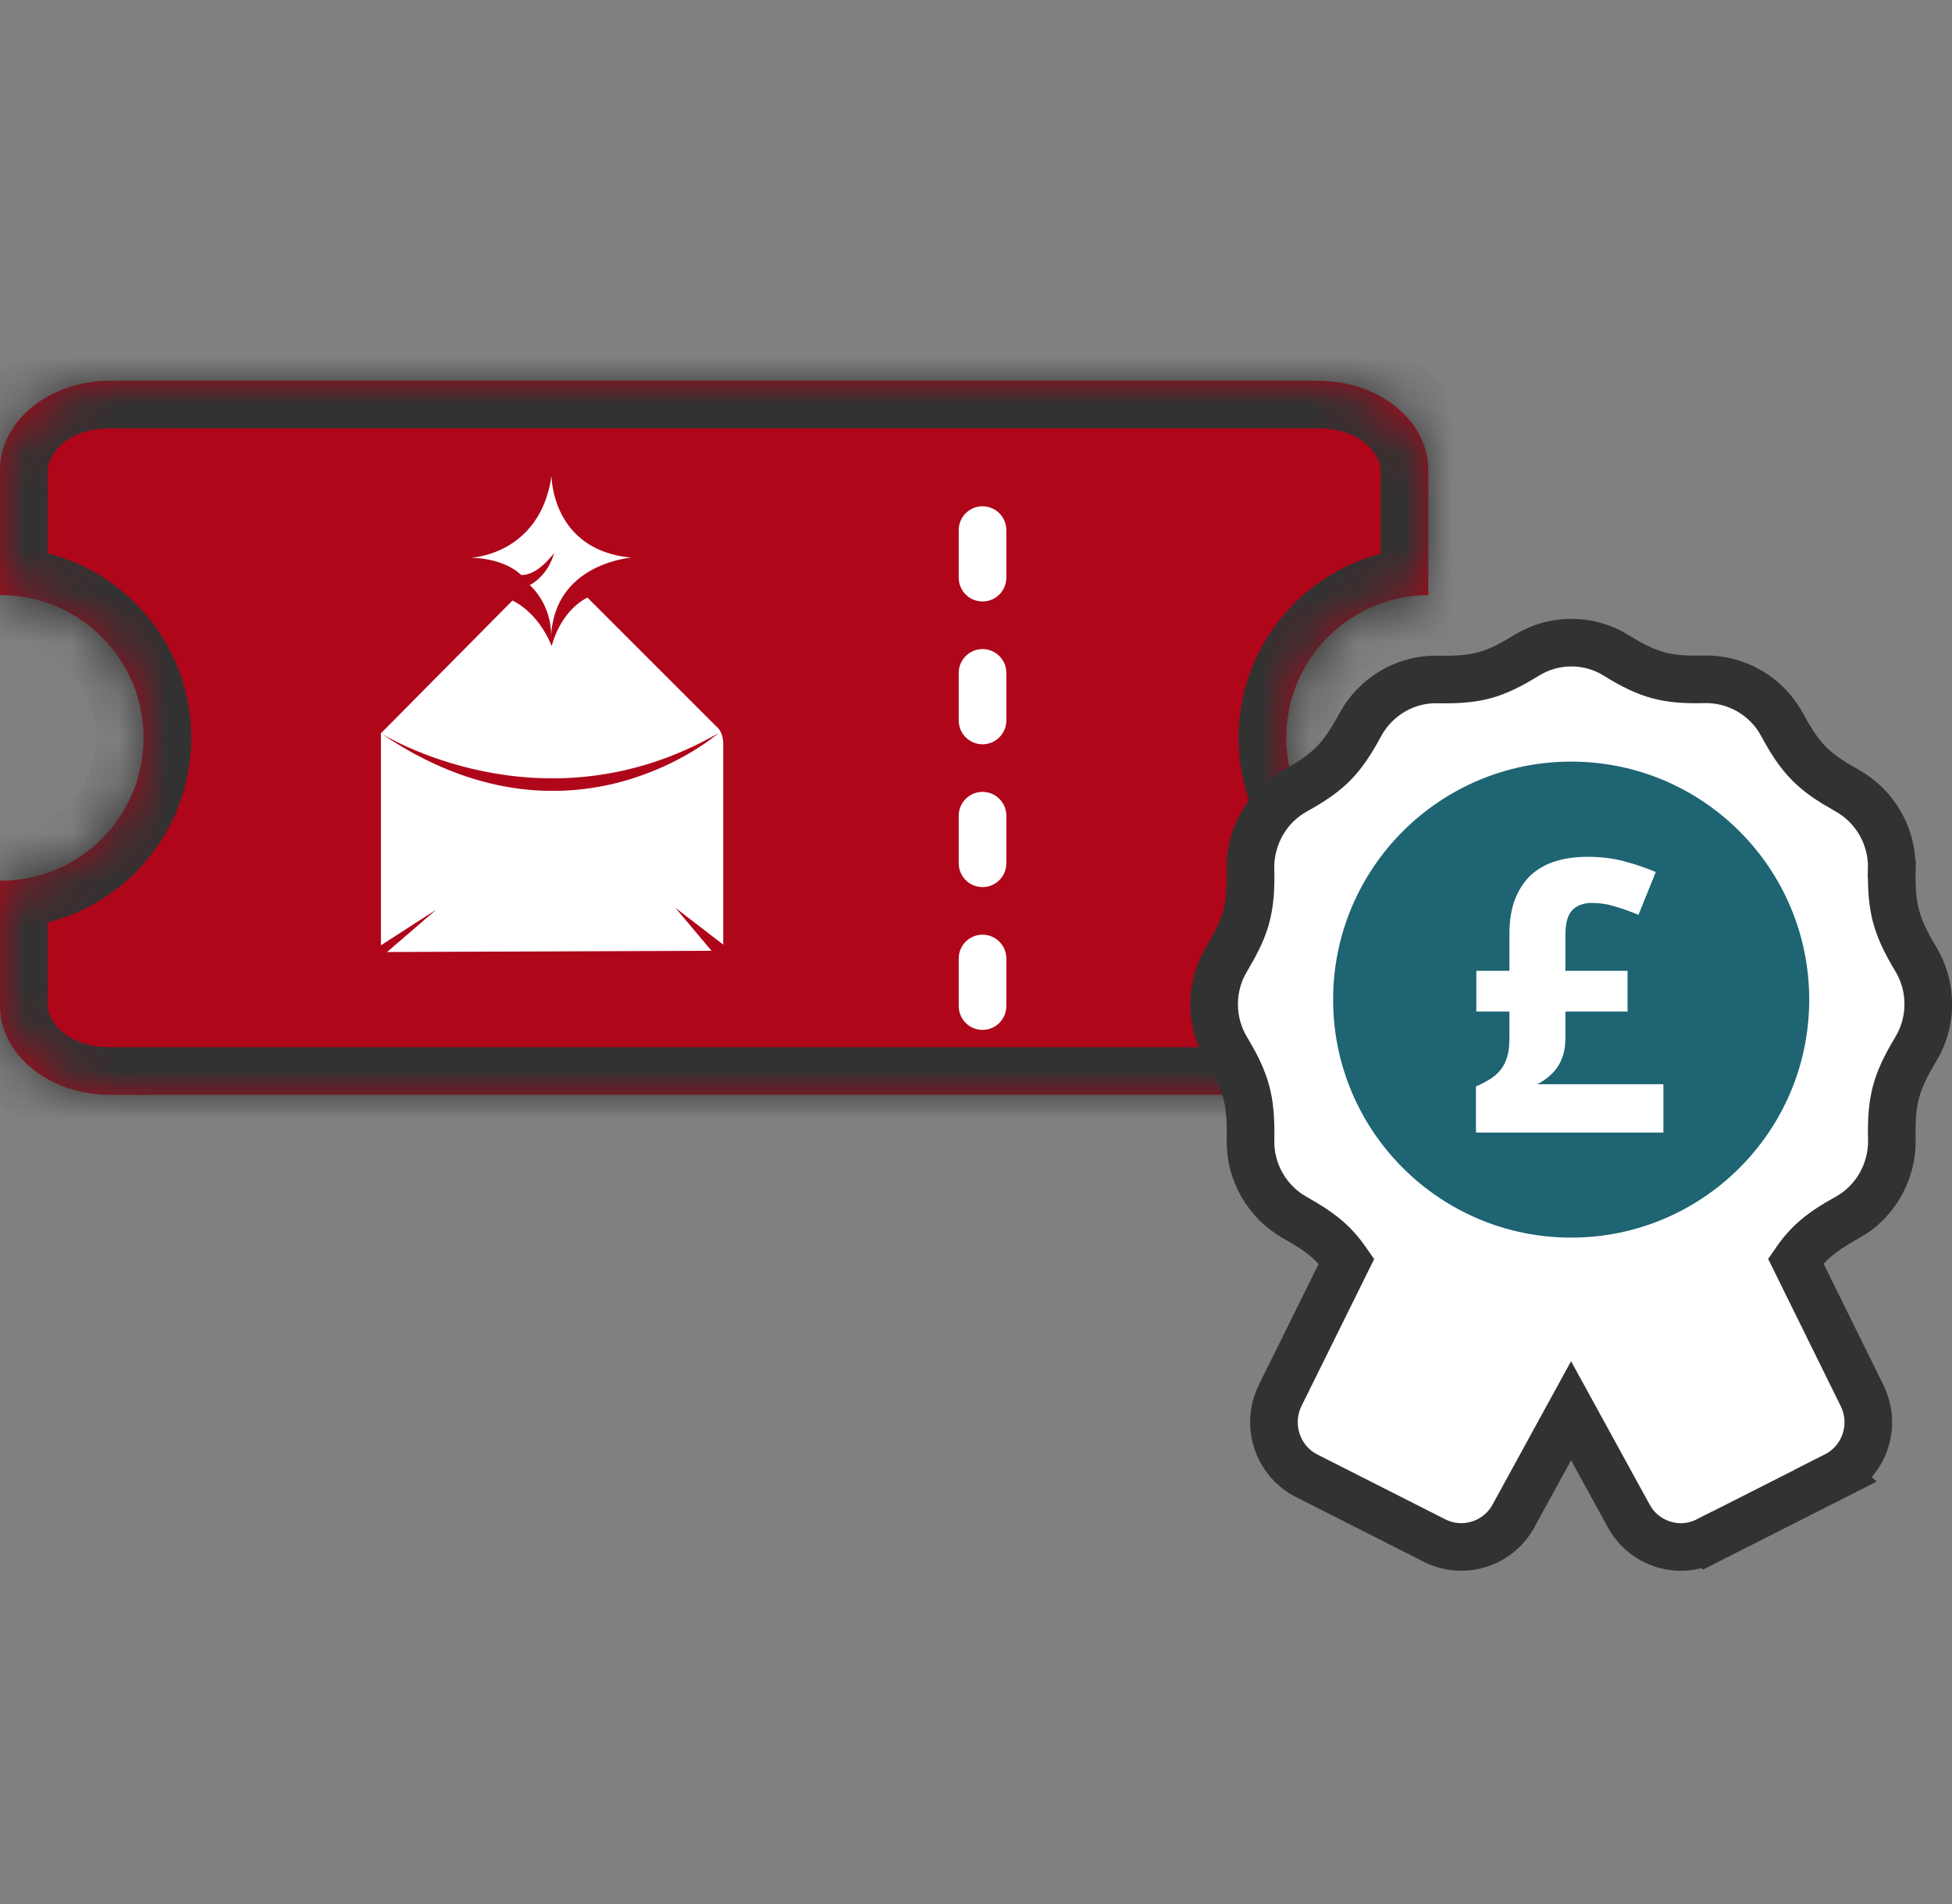 <svg width="41" height="40" viewBox="0 0 41 40" fill="none" xmlns="http://www.w3.org/2000/svg">
<rect x="0" y="0" width="41" height="40" fill="#808080" stroke="none"/>
<mask id="path-1-inside-1_3404_5980" fill="white">
<path d="M27.692 8C28.967 8 30 8.839 30 9.875V12.502C28.35 12.51 27.016 13.85 27.016 15.502C27.016 17.153 28.351 18.493 30 18.501V21.125C30 22.16 28.967 23 27.692 23H2.308C1.033 23 1.64876e-05 22.16 0 21.125V18.501C0.005 18.501 0.01 18.502 0.016 18.502C1.672 18.502 3.015 17.159 3.016 15.502C3.016 13.845 1.672 12.502 0.016 12.502C0.01 12.502 0.005 12.502 0 12.502V9.875C0 8.84 1.033 8 2.308 8H27.692Z"/>
</mask>
<path d="M27.692 8C28.967 8 30 8.839 30 9.875V12.502C28.35 12.51 27.016 13.85 27.016 15.502C27.016 17.153 28.351 18.493 30 18.501V21.125C30 22.16 28.967 23 27.692 23H2.308C1.033 23 1.64876e-05 22.16 0 21.125V18.501C0.005 18.501 0.01 18.502 0.016 18.502C1.672 18.502 3.015 17.159 3.016 15.502C3.016 13.845 1.672 12.502 0.016 12.502C0.01 12.502 0.005 12.502 0 12.502V9.875C0 8.84 1.033 8 2.308 8H27.692Z" fill="#AF061A"/>
<path d="M30 12.502L30.005 13.502C30.555 13.499 31 13.052 31 12.502H30ZM27.016 15.502H26.016V15.502L27.016 15.502ZM30 18.501H31C31 17.951 30.555 17.504 30.005 17.501L30 18.501ZM30 21.125L31 21.125V21.125H30ZM2.308 23L2.307 24H2.308V23ZM0 21.125H-1V21.125L0 21.125ZM0 18.501L0.005 17.501C-0.261 17.5 -0.517 17.604 -0.705 17.792C-0.894 17.98 -1 18.235 -1 18.501H0ZM0.016 18.502L0.016 19.502H0.016L0.016 18.502ZM3.016 15.502L4.016 15.502V15.502H3.016ZM0.016 12.502L0.016 11.502H0.016L0.016 12.502ZM0 12.502H-1C-1 12.768 -0.894 13.023 -0.705 13.211C-0.517 13.399 -0.261 13.503 0.005 13.502L0 12.502ZM2.308 8V7H2.307L2.308 8ZM27.692 8V9C28.619 9 29 9.576 29 9.875H30H31C31 8.103 29.315 7 27.692 7V8ZM30 9.875H29V12.502H30H31V9.875H30ZM30 12.502L29.995 11.502C27.795 11.513 26.016 13.3 26.016 15.502H27.016H28.016C28.016 14.401 28.905 13.508 30.005 13.502L30 12.502ZM27.016 15.502L26.016 15.502C26.016 17.704 27.796 19.49 29.995 19.501L30 18.501L30.005 17.501C28.905 17.495 28.016 16.602 28.016 15.502L27.016 15.502ZM30 18.501H29V21.125H30H31V18.501H30ZM30 21.125L29 21.125C29 21.424 28.619 22 27.692 22V23V24C29.315 24 31 22.897 31 21.125L30 21.125ZM27.692 23V22H2.308V23V24H27.692V23ZM2.308 23L2.308 22C1.381 22 1 21.424 1 21.125L0 21.125L-1 21.125C-1 22.897 0.685 24 2.307 24L2.308 23ZM0 21.125H1V18.501H0H-1V21.125H0ZM0 18.501L-0.005 19.501C-0.019 19.501 -0.032 19.5 -0.042 19.5C-0.052 19.5 -0.061 19.499 -0.067 19.499C-0.073 19.498 -0.078 19.498 -0.081 19.497C-0.083 19.497 -0.085 19.497 -0.084 19.497C-0.083 19.497 -0.08 19.498 -0.076 19.498C-0.071 19.498 -0.065 19.499 -0.057 19.5C-0.049 19.5 -0.038 19.501 -0.026 19.501C-0.015 19.502 -0 19.502 0.016 19.502L0.016 18.502L0.016 17.502C0.03 17.502 0.043 17.502 0.054 17.503C0.064 17.503 0.073 17.504 0.08 17.504C0.087 17.505 0.092 17.505 0.095 17.505C0.098 17.506 0.1 17.506 0.099 17.506C0.099 17.506 0.098 17.506 0.097 17.506C0.096 17.505 0.094 17.505 0.092 17.505C0.089 17.505 0.082 17.504 0.075 17.504C0.067 17.503 0.057 17.503 0.046 17.502C0.034 17.502 0.021 17.501 0.005 17.501L0 18.501ZM0.016 18.502L0.016 19.502C2.225 19.502 4.015 17.711 4.016 15.502L3.016 15.502L2.016 15.502C2.015 16.606 1.12 17.502 0.016 17.502L0.016 18.502ZM3.016 15.502H4.016C4.016 13.293 2.225 11.502 0.016 11.502L0.016 12.502L0.016 13.502C1.12 13.502 2.016 14.398 2.016 15.502H3.016ZM0.016 12.502L0.016 11.502C0.014 11.502 0.013 11.502 0.009 11.502C0.006 11.502 0.001 11.502 -0.005 11.502L0 12.502L0.005 13.502C0.004 13.502 0.005 13.502 0.007 13.502C0.008 13.502 0.008 13.502 0.01 13.502C0.012 13.502 0.014 13.502 0.016 13.502L0.016 12.502ZM0 12.502H1V9.875H0H-1V12.502H0ZM0 9.875H1C1 9.576 1.381 9 2.308 9L2.308 8L2.307 7C0.685 7 -1 8.103 -1 9.875H0ZM2.308 8V9H27.692V8V7H2.308V8Z" fill="#323232" mask="url(#path-1-inside-1_3404_5980)"/>
<line x1="20.637" y1="21.136" x2="20.637" y2="9.863" stroke="white" stroke-linecap="round" stroke-dasharray="1 2"/>
<path d="M9.894 11.716C9.894 11.716 11.341 11.661 11.584 10C11.584 10 11.582 11.558 13.258 11.715C13.258 11.715 11.632 11.836 11.575 13.389C11.575 13.389 11.628 12.768 11.128 12.292C11.128 12.292 11.511 12.103 11.638 11.617C11.638 11.617 11.293 12.101 10.944 12.078C10.944 12.08 10.648 11.741 9.894 11.716Z" fill="white"/>
<path d="M12.338 12.553L15.048 15.263C15.048 15.263 15.191 15.353 15.191 15.637V19.845L14.184 19.07L14.945 19.974L8.13 20L9.163 19.11L8.001 19.859V15.405L10.763 12.617C10.763 12.617 11.279 12.824 11.589 13.572C11.589 13.572 11.745 12.861 12.338 12.553ZM15.086 15.405C11.382 17.535 8 15.405 8 15.405C11.988 18.128 15.086 15.405 15.086 15.405Z" fill="white"/>
<path d="M32.058 13.771C32.638 13.411 33.37 13.41 33.95 13.77L33.949 13.771C34.306 13.991 34.568 14.114 34.827 14.185C35.087 14.256 35.376 14.282 35.797 14.271H35.799C36.476 14.258 37.109 14.625 37.433 15.227C37.635 15.603 37.803 15.845 37.995 16.039C38.139 16.185 38.309 16.317 38.541 16.46L38.795 16.607L38.796 16.608C39.388 16.939 39.751 17.573 39.735 18.255L39.736 18.256C39.727 18.685 39.754 18.98 39.824 19.246C39.895 19.512 40.018 19.78 40.237 20.145L40.299 20.255C40.569 20.781 40.569 21.409 40.299 21.935L40.237 22.045C40.017 22.41 39.894 22.677 39.823 22.943C39.753 23.209 39.726 23.504 39.736 23.932L39.737 23.935C39.75 24.611 39.393 25.252 38.794 25.582L38.793 25.581C38.262 25.876 37.98 26.108 37.717 26.49L39.109 29.315C39.417 29.934 39.173 30.689 38.553 31.002L38.554 31.003L35.866 32.365L35.865 32.364C35.298 32.653 34.622 32.463 34.275 31.954L34.211 31.849L32.999 29.637L31.788 31.849C31.465 32.439 30.735 32.667 30.135 32.366L30.133 32.365L27.445 31.003C26.828 30.69 26.586 29.935 26.888 29.317L26.889 29.315L28.284 26.494C28.018 26.111 27.737 25.879 27.207 25.585L27.206 25.584C26.613 25.253 26.248 24.618 26.266 23.935C26.274 23.507 26.248 23.213 26.178 22.946C26.107 22.68 25.985 22.413 25.766 22.048C25.414 21.465 25.413 20.731 25.765 20.148L25.912 19.891C26.043 19.649 26.126 19.449 26.179 19.249C26.249 18.983 26.276 18.689 26.266 18.261L26.265 18.259C26.252 17.582 26.609 16.94 27.208 16.61C27.577 16.406 27.815 16.237 28.007 16.043C28.199 15.848 28.366 15.607 28.568 15.231L28.569 15.229C28.893 14.633 29.52 14.258 30.203 14.274C30.625 14.283 30.915 14.257 31.176 14.187C31.436 14.116 31.699 13.993 32.058 13.771Z" fill="white" stroke="#323232"/>
<circle cx="33.001" cy="21" r="5" fill="#1E6473"/>
<path d="M33.337 18C33.623 18 33.883 18.031 34.114 18.094C34.349 18.156 34.57 18.232 34.778 18.32L34.415 19.219C34.23 19.143 34.061 19.083 33.907 19.039C33.756 18.992 33.599 18.969 33.435 18.969C33.26 18.969 33.123 19.02 33.024 19.121C32.928 19.22 32.88 19.393 32.88 19.641V20.395H34.185V21.25H32.88V21.809C32.88 21.952 32.862 22.077 32.825 22.184C32.791 22.288 32.746 22.378 32.688 22.453C32.631 22.529 32.567 22.592 32.497 22.645C32.429 22.697 32.36 22.741 32.29 22.777H34.938V23.793H31.001V22.824C31.11 22.777 31.208 22.727 31.294 22.672C31.383 22.617 31.457 22.552 31.517 22.477C31.579 22.401 31.626 22.31 31.657 22.203C31.689 22.096 31.704 21.967 31.704 21.816V21.25H31.009V20.395H31.704V19.633C31.704 19.338 31.744 19.088 31.825 18.883C31.909 18.674 32.022 18.505 32.165 18.375C32.311 18.245 32.483 18.15 32.681 18.09C32.881 18.03 33.1 18 33.337 18Z" fill="white"/>
</svg>

